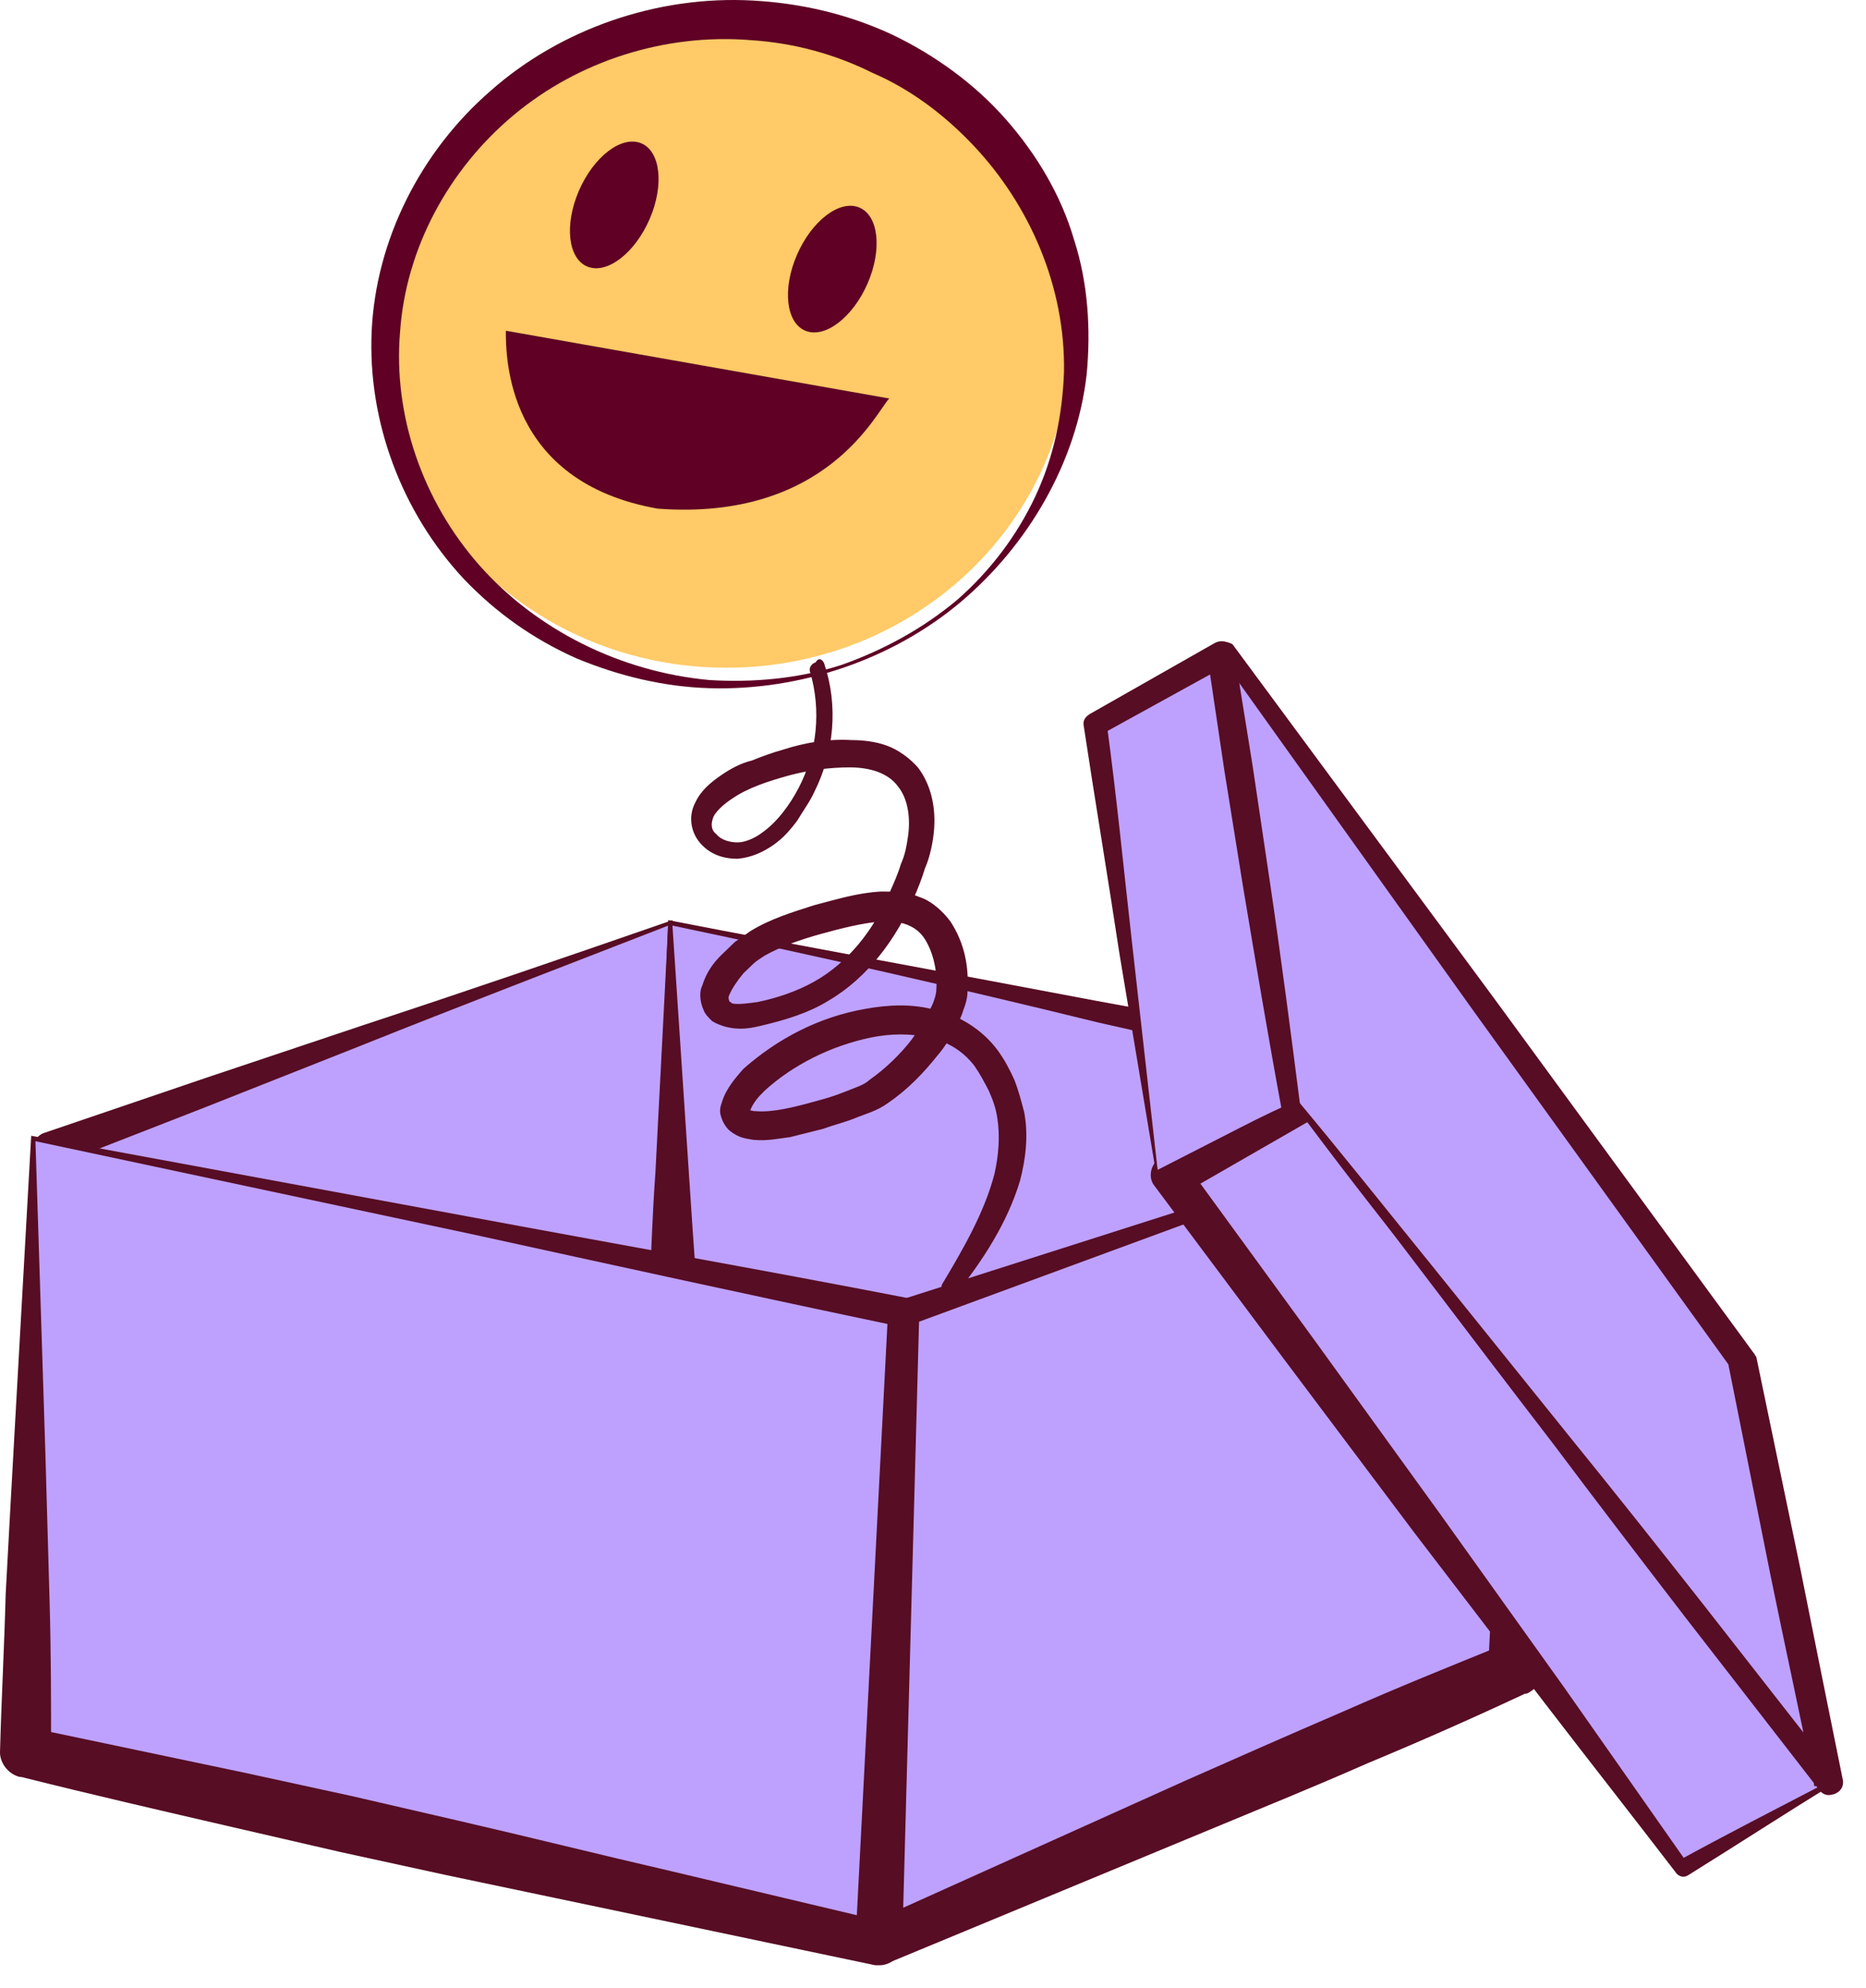 <svg width="46" height="49" viewBox="0 0 46 49" fill="none" xmlns="http://www.w3.org/2000/svg">
<path d="M16.542 22.747L1.224 28.329L16.647 34.617L16.542 22.747Z" fill="#BEA1FF"/>
<path d="M16.472 22.814C13.884 23.822 11.331 24.797 8.813 25.806L5.071 27.286L1.364 28.732V27.959L9.163 30.918C11.751 31.893 14.373 32.868 16.926 33.978L15.947 34.617C15.947 33.675 15.982 32.734 16.017 31.792C16.052 30.85 16.087 29.875 16.157 28.9L16.472 22.814ZM16.577 22.679L16.822 25.47L17.066 28.429C17.136 29.438 17.206 30.447 17.276 31.489C17.311 32.532 17.381 33.541 17.381 34.583C17.381 34.953 17.066 35.256 16.682 35.289C16.577 35.289 16.507 35.289 16.402 35.256H16.367C13.779 34.247 11.226 33.137 8.708 32.027L1.049 28.732C0.839 28.631 0.734 28.396 0.839 28.16C0.874 28.059 0.979 27.959 1.084 27.925L5.036 26.58L8.953 25.268C11.506 24.428 14.059 23.553 16.577 22.679Z" fill="#570D24"/>
<path d="M16.542 22.747L37.595 27.051L32.139 38.451L16.752 37.207L16.542 22.747Z" fill="#BEA1FF"/>
<path d="M16.472 22.679C19.934 23.352 23.466 23.99 26.998 24.663L32.314 25.638L37.665 26.647C37.875 26.681 38.05 26.916 37.98 27.118C37.98 27.151 37.98 27.185 37.945 27.185L32.664 38.652C32.559 38.887 32.314 38.988 32.104 38.988H32.069L28.222 38.753C26.928 38.686 25.669 38.585 24.375 38.484C23.081 38.383 21.823 38.316 20.529 38.181C19.235 38.08 17.976 37.946 16.682 37.811H16.647C16.297 37.778 16.052 37.509 16.052 37.172C16.052 34.684 16.087 32.196 16.192 29.741L16.472 22.679ZM16.577 22.814L17.066 30.178C17.241 32.565 17.346 34.886 17.416 37.206L16.787 36.567C18.081 36.634 19.34 36.735 20.634 36.836C21.927 36.937 23.186 37.038 24.48 37.172C25.774 37.273 27.033 37.408 28.327 37.542L32.174 37.912L31.58 38.248L37.175 26.95L37.455 27.521L32.279 26.378L27.068 25.201C23.641 24.36 20.109 23.553 16.577 22.814Z" fill="#570D24"/>
<path d="M0.839 28.062L22.312 32.366L21.648 47.902L0.629 43.194L0.839 28.062Z" fill="#BEA1FF"/>
<path d="M0.769 27.994L11.506 29.978C15.108 30.65 18.745 31.289 22.382 31.995C22.557 32.029 22.697 32.197 22.697 32.365L22.242 47.901C22.242 48.204 21.962 48.439 21.683 48.439C21.648 48.439 21.613 48.439 21.578 48.439L16.297 47.329C14.548 46.959 12.765 46.59 11.016 46.22L8.393 45.648L5.77 45.043C4.022 44.639 2.273 44.236 0.525 43.798H0.49C0.21 43.731 0 43.462 0 43.193C0.035 41.882 0.105 40.604 0.14 39.292C0.21 37.981 0.28 36.703 0.35 35.459L0.769 27.994ZM0.874 28.128L1.119 35.829C1.154 37.073 1.189 38.317 1.224 39.528C1.259 40.772 1.259 41.983 1.259 43.193L0.769 42.588C2.518 42.958 4.302 43.328 6.05 43.698L8.673 44.269L11.296 44.875C13.044 45.278 14.793 45.715 16.542 46.119L21.788 47.363L21.088 47.867L21.892 32.332L22.207 32.702C18.675 31.962 15.143 31.188 11.611 30.415L0.874 28.128Z" fill="#570D24"/>
<path d="M37.77 27.05L22.312 32.363L21.648 47.899L37.315 41.174L37.77 27.05Z" fill="#BEA1FF"/>
<path d="M37.735 27.083C35.147 28.025 32.559 28.966 30.006 29.874L22.417 32.665L22.662 32.363L22.242 47.898L21.438 47.394L29.202 43.897C30.495 43.325 31.79 42.753 33.118 42.182C34.412 41.61 35.741 41.072 37.07 40.534L36.686 41.106C36.791 38.853 36.965 36.6 37.175 34.279L37.49 30.748C37.56 29.538 37.63 28.327 37.735 27.083ZM37.84 26.982L37.98 33.909C38.014 36.297 38.05 38.752 38.014 41.173C38.014 41.408 37.875 41.644 37.63 41.745H37.595C36.301 42.35 35.007 42.922 33.713 43.46C32.419 44.031 31.09 44.569 29.796 45.107L21.927 48.369C21.648 48.47 21.298 48.369 21.193 48.1C21.158 48.033 21.158 47.932 21.158 47.865L21.997 32.329C21.997 32.194 22.102 32.06 22.242 32.026L30.146 29.504C32.699 28.663 35.252 27.823 37.84 26.982Z" fill="#570D24"/>
<path d="M45.044 43.967L41.512 46.018L28.887 28.969L32.454 26.918L45.044 43.967Z" fill="#BEA1FF"/>
<path d="M45.149 44C43.995 44.706 42.806 45.48 41.617 46.219C41.512 46.287 41.407 46.253 41.337 46.186C40.253 44.773 39.169 43.395 38.084 41.982L34.867 37.779L31.684 33.542L28.467 29.238C28.292 29.036 28.362 28.7 28.572 28.565H28.642L32.209 26.514C32.454 26.379 32.734 26.447 32.908 26.648C33.993 28.094 35.042 29.54 36.091 30.986C37.14 32.432 38.189 33.912 39.203 35.358C40.218 36.804 41.232 38.283 42.246 39.696L45.149 44ZM44.974 43.967L41.582 39.729L38.294 35.56C37.21 34.181 36.161 32.802 35.112 31.423C34.063 30.045 33.013 28.666 31.999 27.254L32.699 27.388L29.132 29.439L29.271 28.733L32.384 33.004L35.496 37.308L38.574 41.612C39.588 43.059 40.602 44.505 41.617 45.95L41.337 45.883C42.561 45.211 43.75 44.605 44.974 43.967Z" fill="#570D24"/>
<path d="M31.894 27.086L30.216 15.989L42.91 33.509L45.044 43.967L31.894 27.086Z" fill="#BEA1FF"/>
<path d="M31.824 27.119L30.915 21.604L30.006 16.056C29.971 15.955 30.076 15.854 30.181 15.82C30.251 15.82 30.355 15.854 30.39 15.888L36.825 24.597L43.225 33.34C43.26 33.374 43.26 33.407 43.295 33.441L44.379 38.653C44.729 40.402 45.079 42.151 45.428 43.866C45.463 44.034 45.358 44.202 45.149 44.236C45.009 44.269 44.904 44.202 44.834 44.101L41.547 39.864C40.462 38.452 39.378 37.039 38.294 35.593C37.21 34.181 36.126 32.769 35.077 31.323C33.958 29.944 32.873 28.532 31.824 27.119ZM31.929 27.052C33.083 28.431 34.203 29.843 35.322 31.222L38.679 35.392C39.798 36.77 40.917 38.183 42.001 39.561L45.289 43.765L44.729 44.034C44.379 42.285 43.995 40.536 43.645 38.822L42.596 33.576L42.666 33.71L36.336 24.933L30.041 16.123L30.425 15.988L31.195 21.503L31.929 27.052Z" fill="#570D24"/>
<path d="M28.537 28.867L27.033 17.837L30.111 16.122L31.859 27.421L28.537 28.867Z" fill="#BEA1FF"/>
<path d="M28.502 28.935L27.593 23.487C27.313 21.638 26.998 19.755 26.718 17.905C26.683 17.771 26.753 17.67 26.858 17.603L29.936 15.854C30.111 15.753 30.321 15.82 30.391 15.955C30.425 15.989 30.425 16.022 30.425 16.056L30.88 18.881L31.3 21.705C31.58 23.588 31.824 25.471 32.069 27.388C32.069 27.489 32.034 27.59 31.929 27.624C31.335 27.859 30.74 28.094 30.146 28.296L28.502 28.935ZM28.537 28.834L30.181 27.994C30.705 27.724 31.23 27.456 31.755 27.22L31.615 27.456C31.265 25.572 30.95 23.689 30.635 21.806L30.181 18.981L29.761 16.157L30.251 16.392L27.138 18.107L27.278 17.804C27.523 19.587 27.698 21.402 27.908 23.252L28.537 28.834Z" fill="#570D24"/>
<path d="M17.906 16.458C22.599 16.458 26.404 12.8 26.404 8.287C26.404 3.774 22.599 0.115 17.906 0.115C13.212 0.115 9.408 3.774 9.408 8.287C9.408 12.8 13.212 16.458 17.906 16.458Z" fill="#FFCA67"/>
<path d="M23.676 14.844C21.997 16.256 19.724 17.029 17.486 16.962C16.367 16.929 15.248 16.66 14.199 16.222C13.149 15.752 12.24 15.113 11.436 14.272C9.897 12.624 9.058 10.371 9.163 8.152C9.268 5.932 10.352 3.747 12.1 2.233C13.814 0.72 16.192 -0.12 18.57 0.014C19.759 0.081 20.913 0.35 21.997 0.855C23.047 1.359 24.026 2.065 24.795 2.94C25.564 3.814 26.159 4.823 26.474 5.899C26.823 6.975 26.893 8.118 26.788 9.228C26.544 11.38 25.355 13.431 23.676 14.844ZM23.606 14.777C24.41 14.07 25.075 13.196 25.529 12.221C25.984 11.246 26.194 10.203 26.229 9.161C26.264 7.076 25.39 5.058 23.991 3.579C23.291 2.839 22.452 2.2 21.508 1.796C20.564 1.325 19.549 1.056 18.5 0.989C16.402 0.821 14.268 1.494 12.66 2.839C11.051 4.184 10.002 6.134 9.862 8.185C9.687 10.237 10.422 12.355 11.82 13.936C13.219 15.516 15.283 16.559 17.486 16.761C18.57 16.828 19.689 16.727 20.738 16.391C21.788 16.021 22.767 15.483 23.606 14.777Z" fill="#5F0024"/>
<path d="M21.389 6.982C21.753 6.142 21.657 5.304 21.176 5.112C20.694 4.919 20.009 5.444 19.645 6.284C19.282 7.124 19.377 7.961 19.859 8.154C20.34 8.347 21.025 7.822 21.389 6.982Z" fill="#5F0024"/>
<path d="M16.014 5.4C16.378 4.559 16.282 3.722 15.801 3.529C15.319 3.337 14.634 3.862 14.271 4.702C13.907 5.542 14.002 6.379 14.484 6.572C14.965 6.765 15.65 6.24 16.014 5.4Z" fill="#5F0024"/>
<path d="M12.47 8.152C12.47 8.79 12.47 11.874 16.212 12.537C20.408 12.851 21.621 10.111 21.922 9.822L12.47 8.152Z" fill="#5F0024"/>
<path d="M20.319 16.358C20.668 17.4 20.563 18.544 20.074 19.519C19.969 19.754 19.794 19.99 19.654 20.225C19.479 20.46 19.304 20.662 19.06 20.83C18.815 20.999 18.535 21.133 18.185 21.167C17.836 21.167 17.521 21.066 17.276 20.797C17.031 20.528 16.961 20.124 17.136 19.788C17.276 19.485 17.521 19.284 17.766 19.115C18.01 18.947 18.255 18.813 18.535 18.745C18.78 18.645 19.06 18.544 19.304 18.477C19.829 18.308 20.389 18.207 20.983 18.241C21.263 18.241 21.578 18.275 21.857 18.376C22.137 18.477 22.417 18.678 22.627 18.914C23.011 19.418 23.081 20.057 23.011 20.595C22.977 20.864 22.907 21.167 22.802 21.402C22.732 21.637 22.627 21.907 22.522 22.142C22.102 23.117 21.403 24.092 20.424 24.664C19.934 24.967 19.374 25.135 18.815 25.269C18.535 25.337 18.255 25.404 17.87 25.303C17.766 25.269 17.661 25.236 17.556 25.168C17.486 25.101 17.381 25 17.346 24.899C17.241 24.664 17.241 24.429 17.311 24.294C17.416 23.958 17.591 23.722 17.801 23.521C17.905 23.42 18.01 23.319 18.115 23.218C18.255 23.117 18.36 23.05 18.5 22.949C18.99 22.646 19.549 22.478 20.074 22.31C20.598 22.175 21.123 22.007 21.718 21.974C22.032 21.974 22.347 21.974 22.662 22.108C22.977 22.209 23.256 22.478 23.431 22.714C23.781 23.252 23.886 23.823 23.851 24.429C23.851 24.563 23.816 24.731 23.746 24.899C23.711 25.034 23.641 25.168 23.571 25.303C23.431 25.572 23.291 25.807 23.116 26.009C22.767 26.446 22.382 26.85 21.892 27.186C21.613 27.388 21.333 27.455 21.088 27.556C20.843 27.657 20.563 27.724 20.284 27.825C20.004 27.892 19.759 27.959 19.479 28.027C19.2 28.06 18.92 28.128 18.57 28.094C18.395 28.06 18.22 28.06 17.976 27.859C17.87 27.758 17.801 27.623 17.766 27.489C17.731 27.354 17.766 27.253 17.801 27.152C17.905 26.816 18.15 26.547 18.325 26.345C19.165 25.605 20.179 25.067 21.333 24.866C21.892 24.765 22.487 24.731 23.081 24.899C23.676 25.034 24.235 25.404 24.585 25.875C24.76 26.11 24.9 26.379 25.005 26.614C25.11 26.883 25.18 27.152 25.25 27.421C25.355 27.993 25.285 28.565 25.145 29.103C24.83 30.145 24.235 31.053 23.571 31.894C23.501 31.995 23.361 31.995 23.291 31.927C23.221 31.86 23.186 31.759 23.221 31.659C23.746 30.784 24.27 29.876 24.515 28.935C24.62 28.464 24.655 27.993 24.585 27.556C24.55 27.32 24.48 27.119 24.375 26.883C24.27 26.682 24.166 26.48 24.026 26.278C23.746 25.908 23.361 25.673 22.907 25.572C22.452 25.471 21.962 25.471 21.473 25.572C20.493 25.774 19.549 26.244 18.85 26.883C18.675 27.052 18.57 27.186 18.5 27.354C18.5 27.388 18.5 27.421 18.5 27.388C18.5 27.388 18.5 27.354 18.465 27.354C18.465 27.354 18.535 27.388 18.64 27.388C19.06 27.421 19.584 27.287 20.074 27.152C20.319 27.085 20.563 27.018 20.808 26.917C21.053 26.816 21.298 26.749 21.438 26.614C21.822 26.345 22.207 25.975 22.487 25.605C22.627 25.404 22.767 25.202 22.872 25C22.907 24.899 22.977 24.799 23.011 24.698C23.046 24.597 23.081 24.496 23.081 24.395C23.116 23.958 23.011 23.487 22.802 23.151C22.592 22.814 22.207 22.68 21.718 22.714C21.263 22.747 20.738 22.882 20.249 23.016C19.759 23.151 19.269 23.319 18.85 23.554C18.745 23.622 18.64 23.689 18.57 23.756C18.5 23.823 18.395 23.924 18.325 23.991C18.185 24.16 18.045 24.361 17.976 24.529C17.941 24.597 17.976 24.664 17.976 24.664C17.976 24.664 17.976 24.698 18.01 24.698C18.045 24.731 18.01 24.698 18.045 24.731C18.185 24.765 18.43 24.731 18.675 24.698C19.165 24.597 19.654 24.429 20.074 24.193C20.913 23.722 21.543 22.915 21.927 22.007C22.032 21.772 22.137 21.537 22.207 21.301C22.312 21.066 22.347 20.864 22.382 20.629C22.452 20.158 22.382 19.687 22.137 19.384C21.892 19.048 21.438 18.914 20.948 18.914C20.459 18.914 19.934 18.981 19.444 19.115C18.955 19.25 18.43 19.418 18.045 19.687C17.836 19.822 17.661 19.99 17.591 20.124C17.521 20.292 17.521 20.46 17.661 20.561C17.766 20.696 17.976 20.763 18.185 20.763C18.36 20.763 18.605 20.662 18.78 20.528C19.165 20.259 19.479 19.822 19.689 19.418C20.144 18.544 20.249 17.501 19.969 16.56C19.934 16.459 20.004 16.358 20.109 16.324C20.179 16.19 20.284 16.257 20.319 16.358Z" fill="#570D24"/>
</svg>
